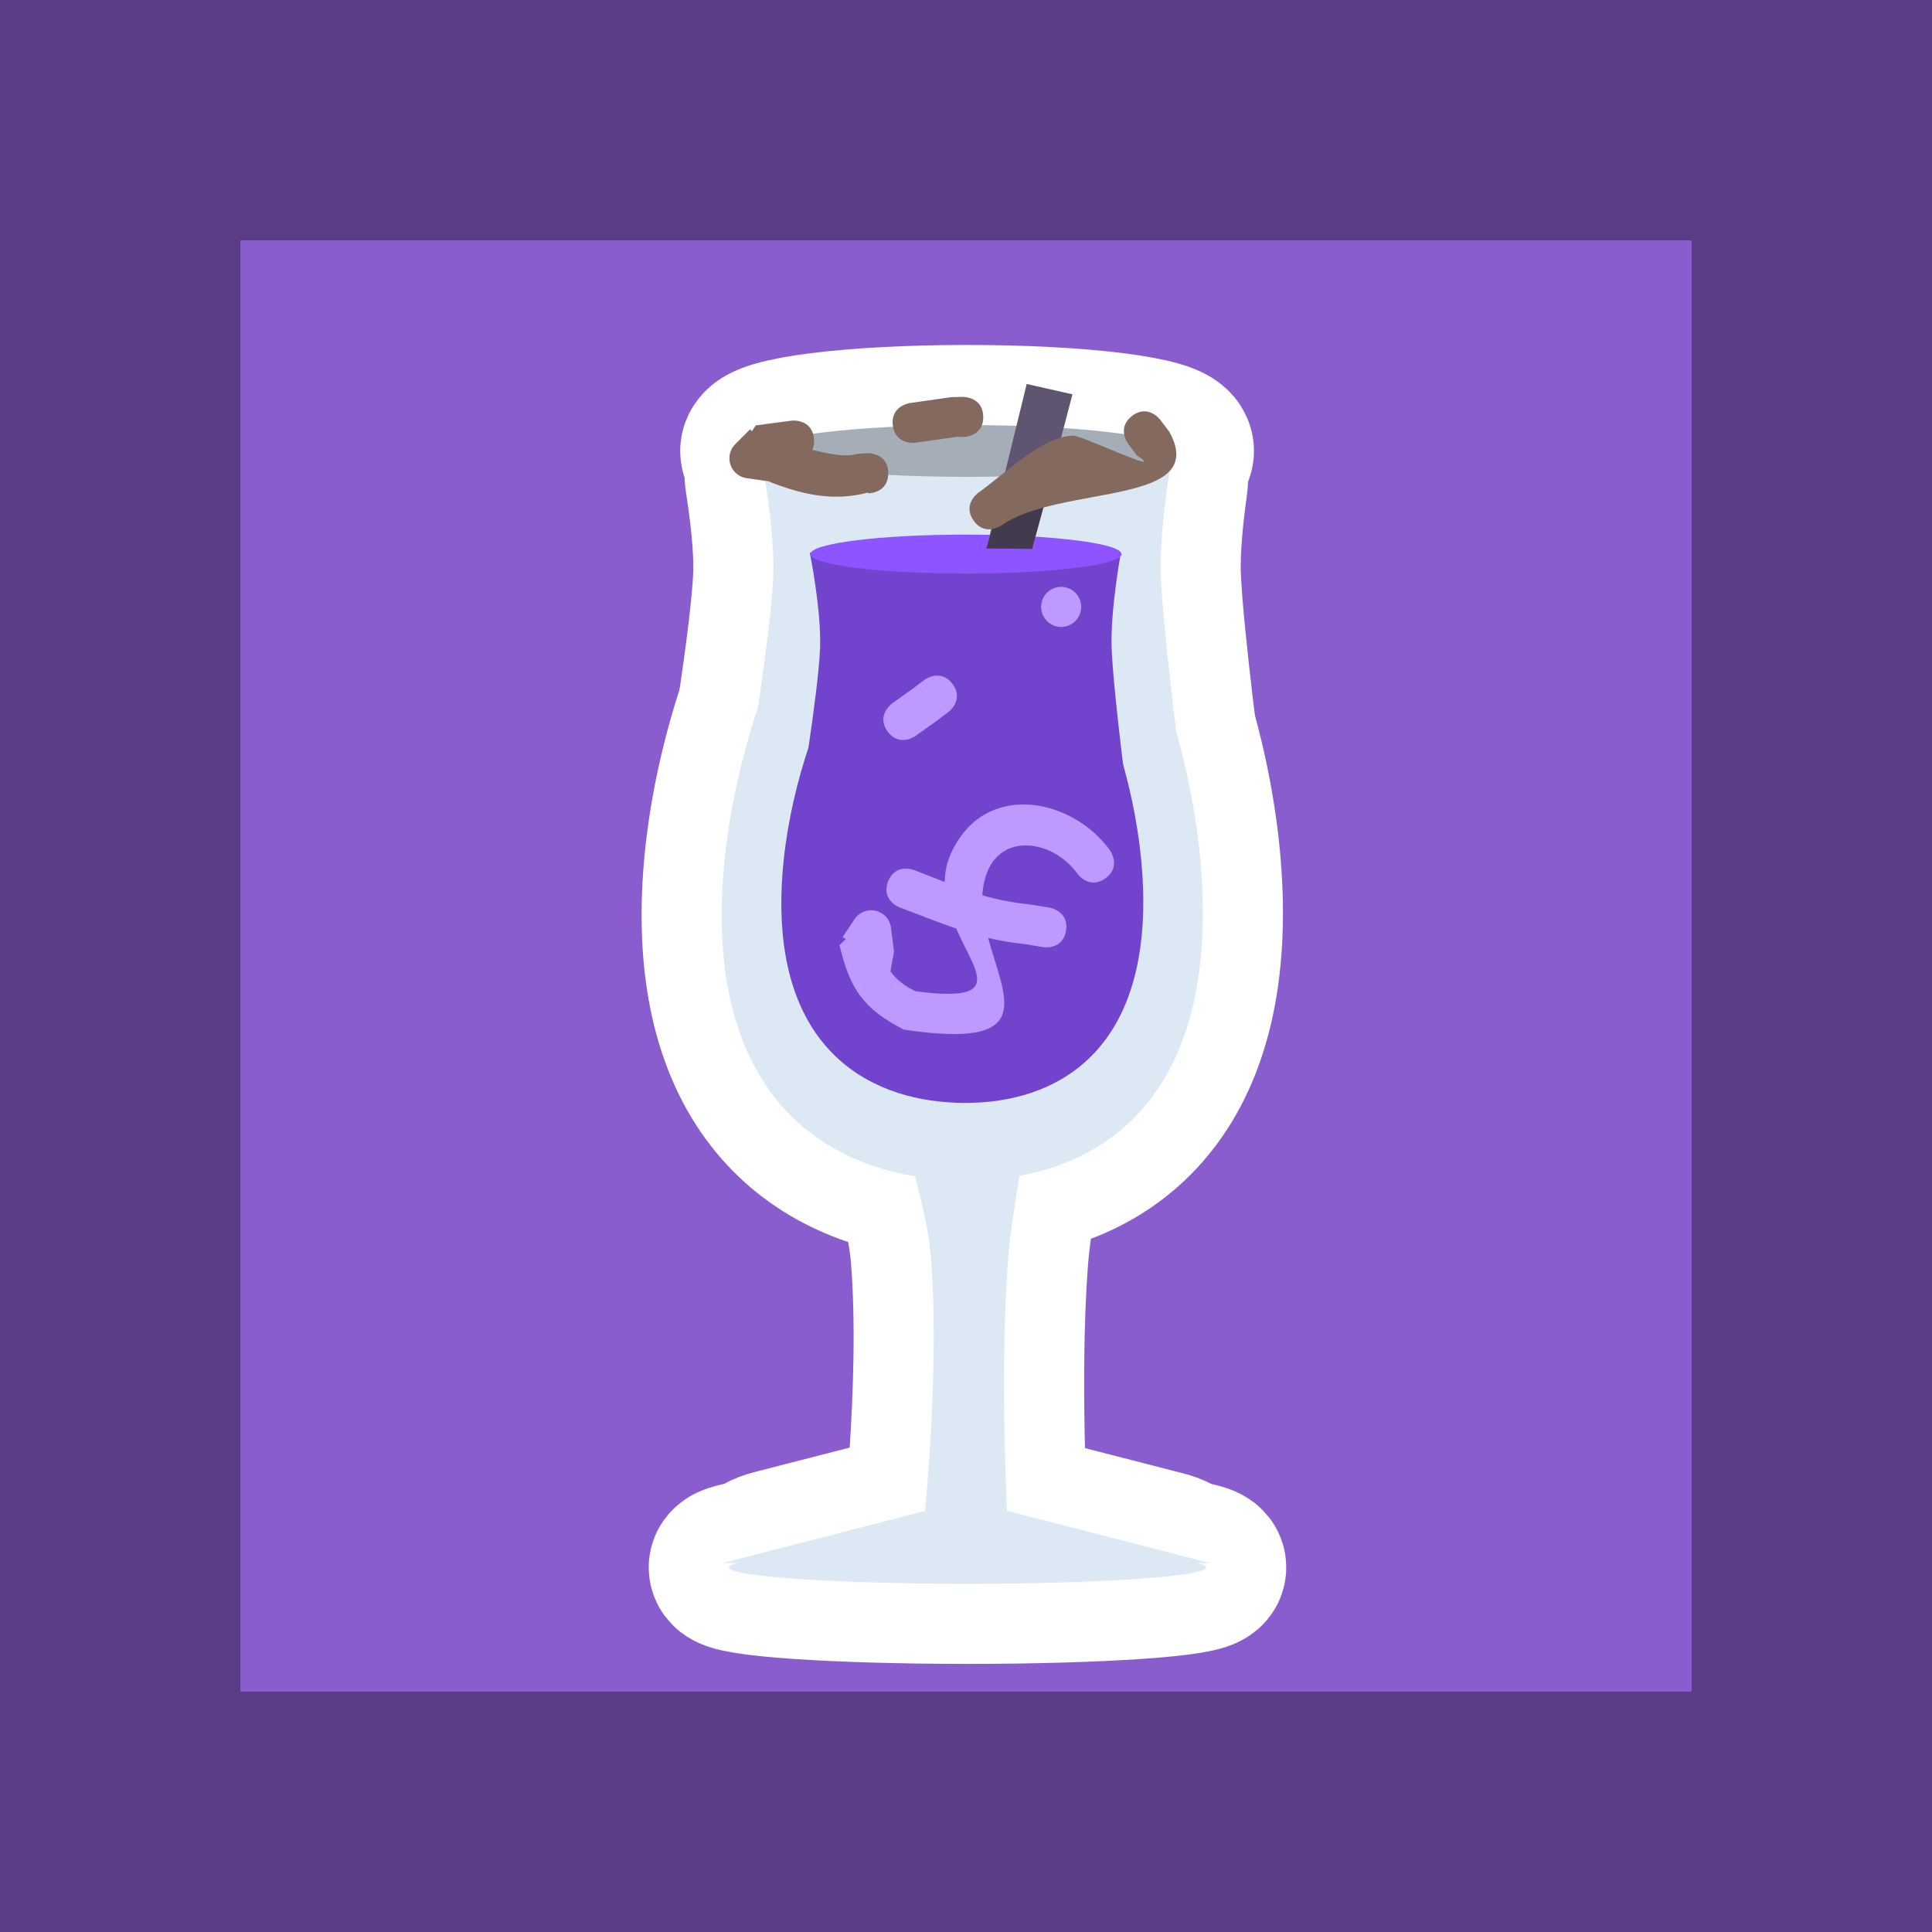 <svg version="1.1" xmlns="http://www.w3.org/2000/svg" xmlns:xlink="http://www.w3.org/1999/xlink" width="24.111" height="24.111" viewBox="0,0,24.111,24.111"><rect x="0" y="0" width="24.111" height="24.111" fill="#333333" stroke="none"/><g transform="translate(-227.945,-167.901)"><g data-paper-data="{&quot;isPaintingLayer&quot;:true}" fill-rule="nonzero" stroke-linecap="butt" stroke-linejoin="miter" stroke-miterlimit="10" stroke-dasharray="" stroke-dashoffset="0" style="mix-blend-mode: normal"><path d="M229.445,190.512v-21.111h21.111v21.111z" fill="#8a5dcf" stroke="#5a3d87" stroke-width="3"/><g><g stroke="#ffffff" stroke-width="2"><g fill="#dce8f4"><path d="M239.432,187.32c0,0 0.259,-2.13 0.13,-3.736c-0.047,-0.583 -0.245,-1.03 -0.245,-1.348c0,-0.587 1.378,-0.628 1.378,0.011c0,0.298 -0.127,0.825 -0.168,1.351c-0.126,1.619 0.016,3.755 0.016,3.755z"/><path d="M240.004,186.625c0,0 1.917,0.493 2.455,0.631c0.263,0.068 0.249,0.151 -0.261,0.151c-1.304,0 -3.723,0 -4.433,0c-0.385,0 -0.435,-0.095 -0.149,-0.168z"/></g><path d="M242.997,187.462c0,0.113 -1.333,0.204 -2.978,0.204c-1.645,0 -2.978,-0.091 -2.978,-0.204c0,-0.113 1.333,-0.204 2.978,-0.204c1.645,0 2.978,0.091 2.978,0.204z" fill="#dce8f4"/><path d="M242.956,179.295c0,2.495 -1.432,3.337 -2.952,3.337c-1.52,0 -3.052,-0.815 -3.052,-3.311c0,-2.495 1.532,-5.725 3.052,-5.725c1.52,0 2.952,3.204 2.952,5.699z" fill="#dce8f4"/><path d="M237.237,177.798c0,0 0.33,-1.965 0.358,-2.706c0.015,-0.383 -0.05,-0.877 -0.103,-1.211c-0.036,-0.223 0.143,-0.374 0.473,-0.374c1.036,0 3.256,0 3.9,0c0.342,0 0.688,0.172 0.653,0.418c-0.047,0.334 -0.1,0.804 -0.087,1.16c0.029,0.782 0.298,2.78 0.298,2.78z" fill="#dce8f4"/><path d="M242.594,173.529c0,0.178 -1.155,0.323 -2.58,0.323c-1.425,0 -2.58,-0.145 -2.58,-0.323c0,-0.178 1.155,-0.323 2.58,-0.323c1.425,0 2.58,0.145 2.58,0.323z" fill="#a5aeb7"/></g><g fill="#dce8f4" stroke="none" stroke-width="0"><path d="M239.432,187.32c0,0 0.259,-2.13 0.13,-3.736c-0.047,-0.583 -0.245,-1.03 -0.245,-1.348c0,-0.587 1.378,-0.628 1.378,0.011c0,0.298 -0.127,0.825 -0.168,1.351c-0.126,1.619 0.016,3.755 0.016,3.755z"/><path d="M236.961,187.408l3.043,-0.783l3.043,0.783z"/></g><path d="M242.997,187.462c0,0.113 -1.333,0.204 -2.978,0.204c-1.645,0 -2.978,-0.091 -2.978,-0.204c0,-0.113 1.333,-0.204 2.978,-0.204c1.645,0 2.978,0.091 2.978,0.204z" fill="#dce8f4" stroke="none" stroke-width="0"/><path d="M242.956,179.295c0,2.495 -1.432,3.337 -2.952,3.337c-1.52,0 -3.052,-0.815 -3.052,-3.311c0,-2.495 1.532,-5.725 3.052,-5.725c1.52,0 2.952,3.204 2.952,5.699z" fill="#dce8f4" stroke="none" stroke-width="0"/><path d="M237.237,177.798c0,0 0.33,-1.965 0.358,-2.706c0.024,-0.639 -0.17,-1.585 -0.17,-1.585h5.16c0,0 -0.176,0.96 -0.153,1.578c0.029,0.782 0.298,2.78 0.298,2.78z" fill="#dce8f4" stroke="none" stroke-width="0"/><path d="M242.594,173.529c0,0.178 -1.155,0.323 -2.58,0.323c-1.425,0 -2.58,-0.145 -2.58,-0.323c0,-0.178 1.155,-0.323 2.58,-0.323c1.425,0 2.58,0.145 2.58,0.323z" fill="#a5aeb7" stroke="none" stroke-width="0"/><g stroke="none" stroke-width="0"><path d="M242.213,179.154c0,1.878 -1.078,2.511 -2.221,2.511c-1.144,0 -2.296,-0.614 -2.296,-2.491c0,-1.878 1.153,-4.308 2.296,-4.308c1.144,0 2.221,2.411 2.221,4.288z" fill="#7243cd"/><path d="M237.91,178.028c0,0 0.248,-1.479 0.269,-2.036c0.018,-0.481 -0.128,-1.193 -0.128,-1.193h3.882c0,0 -0.132,0.723 -0.115,1.187c0.022,0.589 0.224,2.092 0.224,2.092z" fill="#7243cd"/><path d="M241.941,174.816c0,0.134 -0.869,0.243 -1.941,0.243c-1.072,0 -1.941,-0.109 -1.941,-0.243c0,-0.134 0.869,-0.243 1.941,-0.243c1.072,0 1.941,0.109 1.941,0.243z" fill="#8d54ff"/></g><path d="M240.256,174.745l0.502,-2.052l0.571,0.129l-0.504,1.929z" data-paper-data="{&quot;index&quot;:null}" fill="#605571" stroke="none" stroke-width="0"/><path d="M240.256,174.745l0.239,-0.789l0.571,-0.081l-0.241,0.876z" data-paper-data="{&quot;index&quot;:null}" fill="#423a4d" stroke="none" stroke-width="0"/></g><path d="M241.249,179.516c-0.041,0.247 -0.288,0.205 -0.288,0.205l-0.206,-0.035c-0.174,-0.017 -0.33,-0.045 -0.478,-0.08c0.2,0.749 0.633,1.399 -1.053,1.144c-0.504,-0.258 -0.673,-0.506 -0.802,-1.055l0.078,-0.074l-0.039,-0.026l0.146,-0.219c0.045,-0.069 0.122,-0.115 0.21,-0.115c0.129,0 0.235,0.097 0.248,0.222l0.037,0.293l-0.043,0.24c0,0 -0.001,0.002 -0.002,0.007c0.076,0.103 0.17,0.18 0.315,0.249c1.124,0.146 0.751,-0.227 0.506,-0.783c-0.225,-0.076 -0.447,-0.167 -0.705,-0.263c0,0 -0.234,-0.088 -0.146,-0.322c0.088,-0.234 0.322,-0.146 0.322,-0.146c0.139,0.053 0.266,0.103 0.386,0.15c0.001,-0.115 0.023,-0.232 0.075,-0.35c0.413,-0.925 1.515,-0.702 1.988,-0.044c0,0 0.145,0.203 -0.058,0.349c-0.203,0.145 -0.349,-0.058 -0.349,-0.058c-0.322,-0.454 -1.077,-0.547 -1.178,0.182c-0.004,0.029 -0.007,0.058 -0.008,0.087c0.18,0.052 0.371,0.092 0.6,0.115l0.238,0.039c0,0 0.247,0.041 0.205,0.288z" fill="#bc9aff" stroke="none" stroke-width="0.5"/><path d="M239.832,176.436c0.15,0.2 -0.05,0.35 -0.05,0.35l-0.153,0.115c-0.086,0.062 -0.173,0.123 -0.259,0.185c0,0 -0.203,0.145 -0.349,-0.058c-0.145,-0.203 0.058,-0.349 0.058,-0.349c0.086,-0.062 0.173,-0.123 0.259,-0.185l0.143,-0.108c0,0 0.2,-0.15 0.35,0.05z" fill="#bc9aff" stroke="none" stroke-width="0.5"/><path d="M240.938,175.475c0,-0.138 0.112,-0.25 0.25,-0.25c0.138,0 0.25,0.112 0.25,0.25c0,0.138 -0.112,0.25 -0.25,0.25c-0.138,0 -0.25,-0.112 -0.25,-0.25z" fill="#bc9aff" stroke="none" stroke-width="0.5"/><path d="M239.03,173.808c0,0.25 -0.25,0.25 -0.25,0.25l-0.005,-0.01c-0.441,0.119 -0.85,0.017 -1.252,-0.145l-0.001,0.003l-0.256,-0.037c-0.123,-0.016 -0.218,-0.121 -0.218,-0.248c0,-0.069 0.028,-0.132 0.073,-0.177l0.185,-0.185l0.023,0.023l0.047,-0.072c0.151,-0.02 0.302,-0.04 0.453,-0.06c0,0 0.249,-0.025 0.274,0.224c0.006,0.059 -0.004,0.105 -0.021,0.142c0.2,0.046 0.41,0.095 0.556,0.05l0.143,-0.01c0,0 0.25,0 0.25,0.25z" fill="#84695f" stroke="none" stroke-width="0.5"/><path d="M242.075,173.09c0.2,-0.15 0.35,0.05 0.35,0.05l0.115,0.153c0.504,0.928 -1.365,0.652 -2.097,1.165c0,0 -0.205,0.143 -0.348,-0.061c-0.143,-0.205 0.061,-0.348 0.061,-0.348c0.297,-0.208 0.794,-0.702 1.18,-0.712c0.11,-0.003 1.205,0.521 0.797,0.247l-0.108,-0.143c0,0 -0.15,-0.2 0.05,-0.35z" fill="#84695f" stroke="none" stroke-width="0.5"/><path d="M240.216,173.105c0,0.25 -0.25,0.25 -0.25,0.25l-0.076,-0.003c-0.173,0.025 -0.346,0.049 -0.519,0.074c0,0 -0.247,0.035 -0.283,-0.212c-0.035,-0.247 0.212,-0.283 0.212,-0.283c0.173,-0.025 0.346,-0.049 0.519,-0.074l0.146,-0.003c0,0 0.25,0 0.25,0.25z" fill="#84695f" stroke="none" stroke-width="0.5"/></g></g></svg>